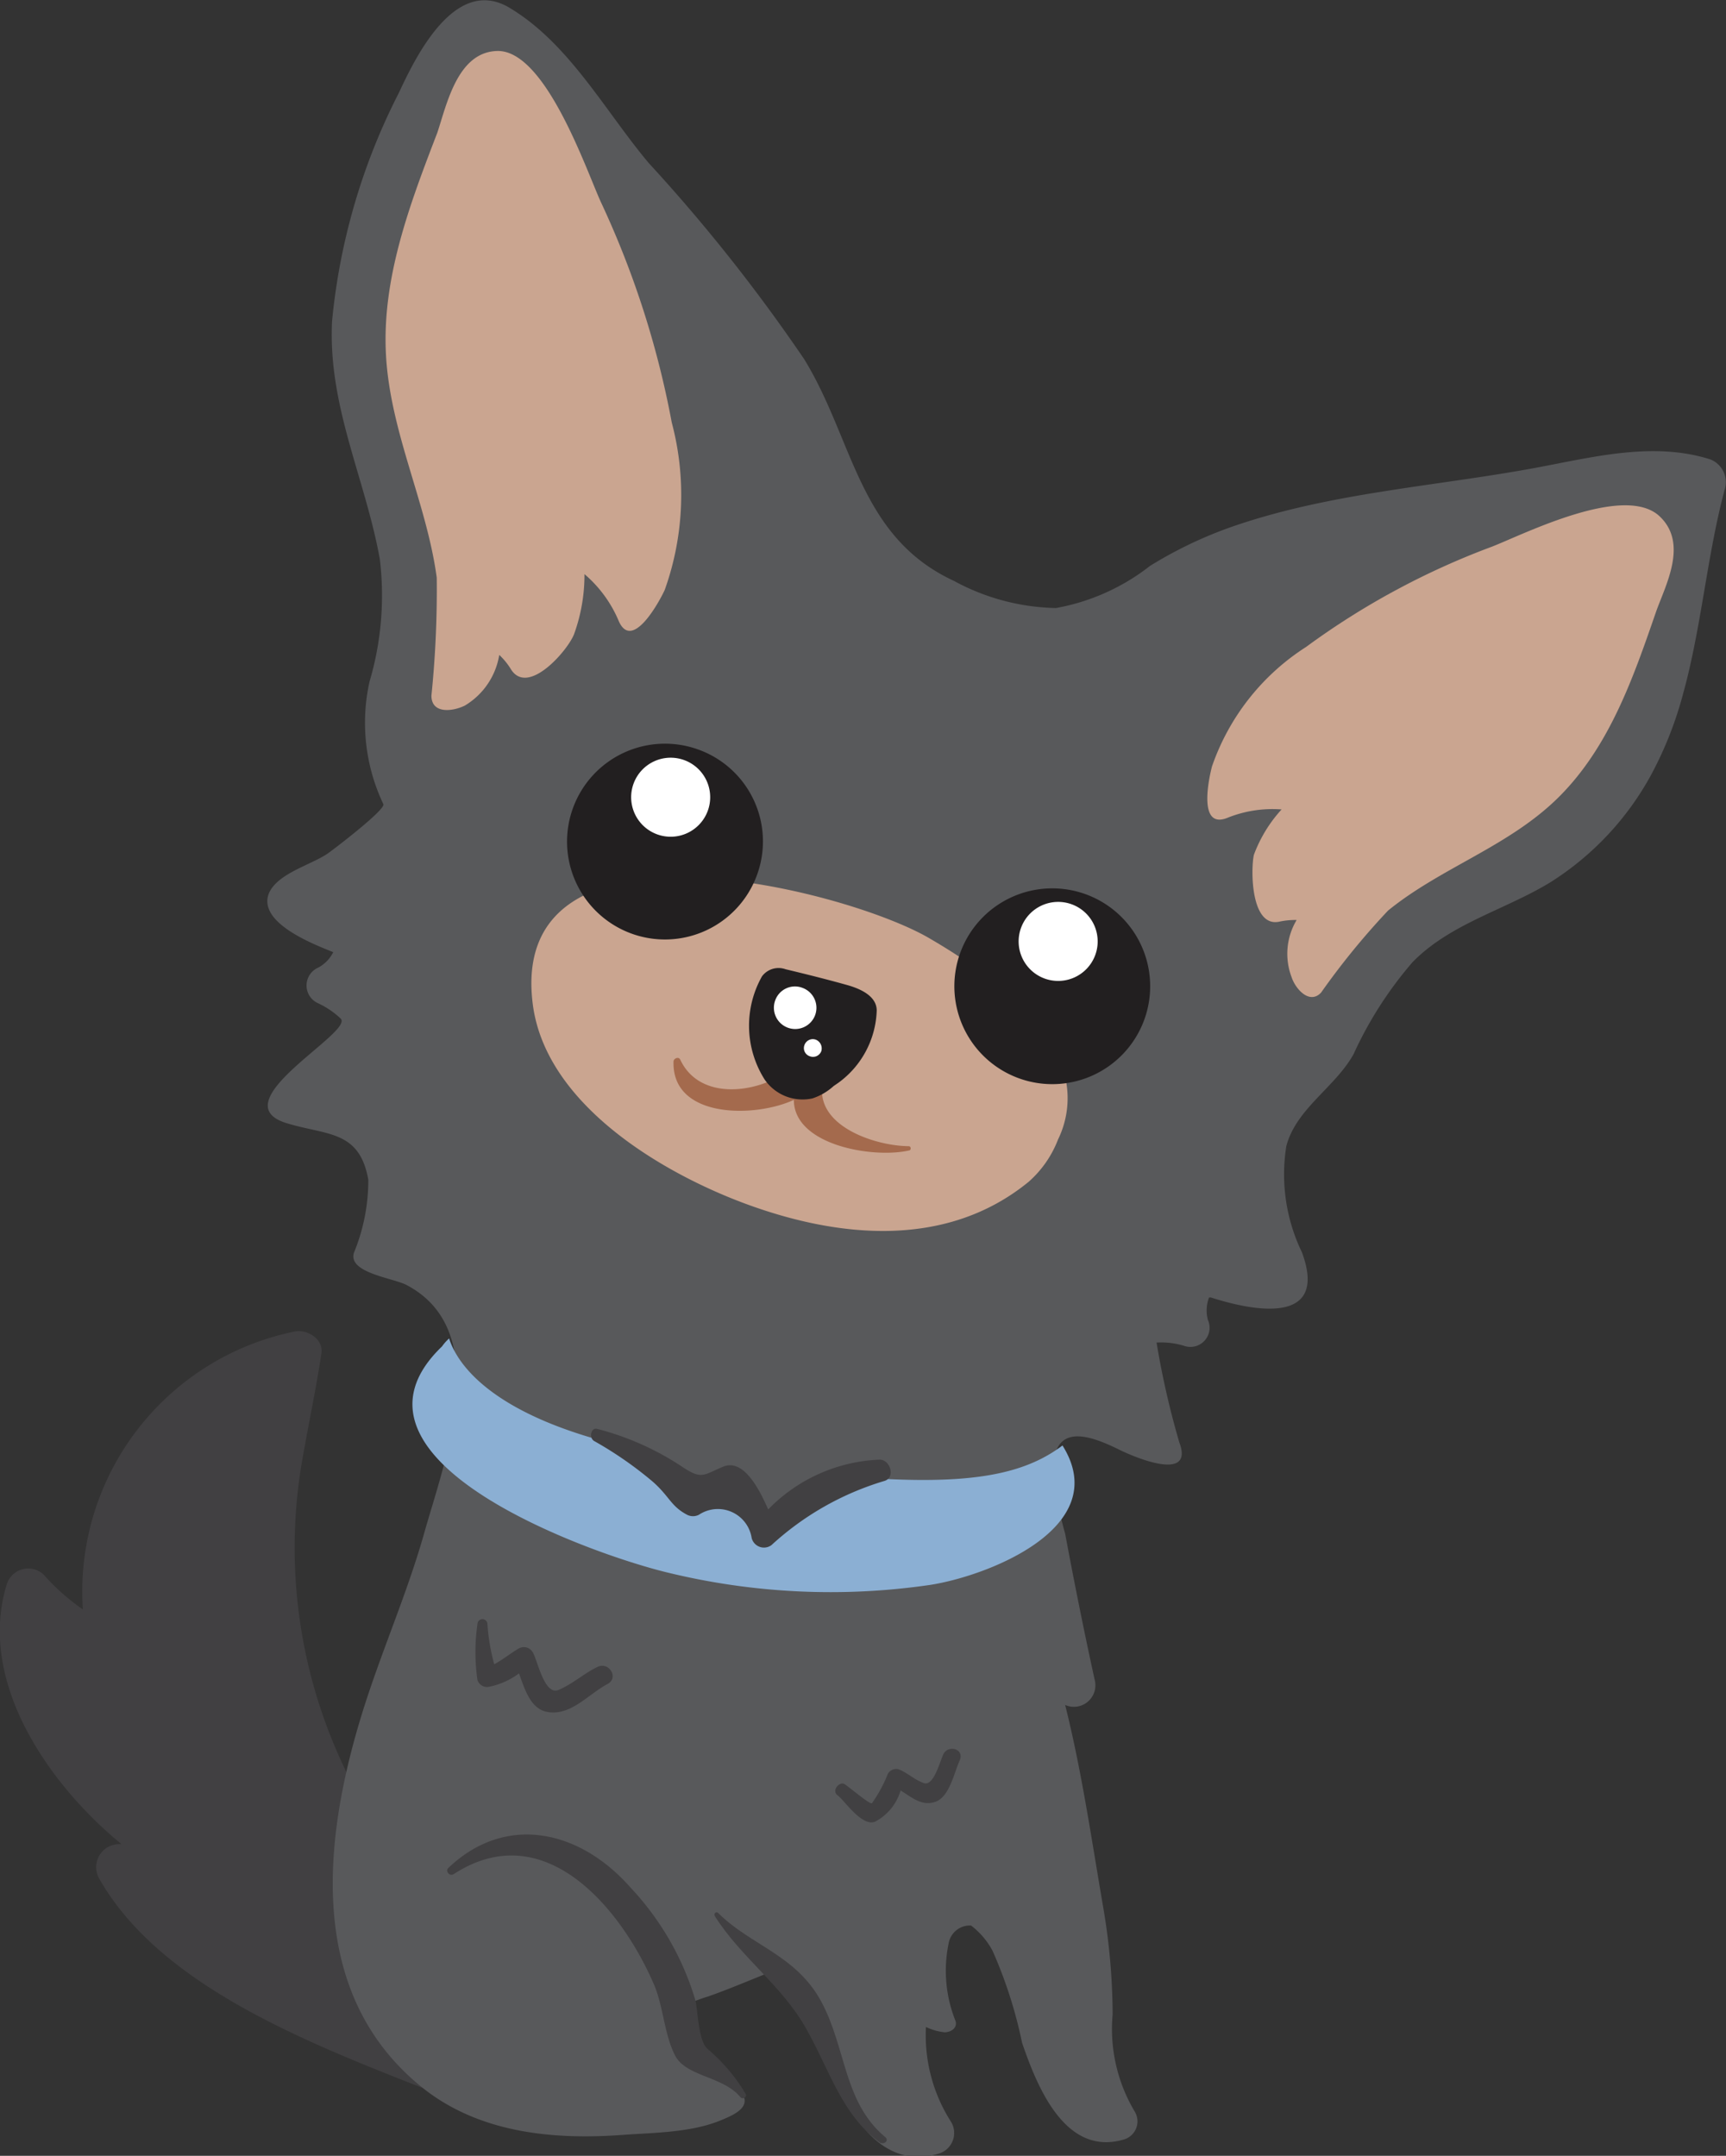 <svg xmlns="http://www.w3.org/2000/svg" viewBox="0 0 58.53 73.11"><rect x="0" y="0" width="58.53" height="73.11" fill="#333333" stroke="none"/><defs><style>.cls-1{fill:#414042;}.cls-2{fill:#58595b;}.cls-3{fill:#caa590;}.cls-4{fill:#221f20;}.cls-5{fill:#fff;}.cls-6{fill:#a46a4d;}.cls-7{fill:#8bafd3;}</style></defs><title>Asset 6</title><g id="Layer_2" data-name="Layer 2"><g id="Layer_1-2" data-name="Layer 1"><path class="cls-1" d="M11.7,60a17.36,17.36,0,0,1-1.41-10.71c.2-1.13.44-2.26.61-3.4.07-.5-.51-.83-.93-.73a9,9,0,0,0-7.16,9.42,7.33,7.33,0,0,1-1.32-1.17.76.76,0,0,0-1.26.32c-1,3.22,1.33,6.71,3.89,8.81l-.07,0a.78.78,0,0,0-.69,1.16c2.38,4.22,8.77,6.16,13,7.92.23.1.88.35.85-.17-.12-1.89-1-3.26-2-4.87C14,64.44,12.74,62.28,11.7,60Z"/><path class="cls-2" d="M58,15.58c-1.79-.57-3.68-.15-5.48.2-3.6.71-7.33.88-10.82,2.11A14.19,14.19,0,0,0,39,19.19a7.26,7.26,0,0,1-3.19,1.43,7.51,7.51,0,0,1-3.46-.92c-3.24-1.5-3.4-4.79-5.08-7.52A57.72,57.72,0,0,0,22,5.53c-1.49-1.77-2.72-4.1-4.78-5.3-1.8-1-3.11,1.66-3.69,2.91a21.43,21.43,0,0,0-2.27,7.76c-.14,2.88,1.12,5.3,1.62,8.06a10.29,10.29,0,0,1-.35,4.16A6.42,6.42,0,0,0,13,27.27c.09.18-1.68,1.53-1.88,1.67-.56.39-1.7.67-2,1.35-.4,1,1.51,1.73,2.18,2l0,0a1.19,1.19,0,0,1-.52.53.66.66,0,0,0,0,1.2,2.9,2.9,0,0,1,.77.52c.48.46-4.11,2.85-1.83,3.55,1.37.42,2.47.23,2.77,1.92A6.49,6.49,0,0,1,12,42.49c-.2.68,1.34.85,1.79,1.09,3,1.58,1.27,6,.59,8.43-.51,1.8-1.24,3.52-1.84,5.29-1.49,4.4-2.38,10,1.64,13.38,1.94,1.64,4.5,1.9,6.94,1.72,1.23-.09,2.82-.07,3.87-.79a1.27,1.27,0,0,0,.13-.11,2.21,2.21,0,0,0-2.69-1.43c0-1-.05-1.57.9-2.12l-.05,0c.23-.06.48-.17.72-.24.69-.24,1.41-.55,2.12-.83a2.25,2.25,0,0,1,1.11.91,4.88,4.88,0,0,1,.4.75c.06.25.13.49.2.7a14,14,0,0,0,.69,1.69,4.59,4.59,0,0,0,.24.5.43.43,0,0,0,.09.1c.66,1.1,1.62,1.92,3,1.5a.73.73,0,0,0,.39-1.09,5.44,5.44,0,0,1-.84-3.2,1.94,1.94,0,0,0,.63.18c.22,0,.45-.15.37-.39a4.57,4.57,0,0,1-.23-2.63.73.73,0,0,1,.76-.6,2.64,2.64,0,0,1,.73.86,15.37,15.37,0,0,1,1,3.12c.51,1.48,1.46,3.88,3.47,3.27a.64.64,0,0,0,.35-.94,5.46,5.46,0,0,1-.75-3.29,21.84,21.84,0,0,0-.33-3.7c-.39-2.27-.72-4.57-1.28-6.8h0a.73.73,0,0,0,1-.86c-.36-1.64-.69-3.29-1-4.95a10.2,10.2,0,0,1-.39-2.38c.11-1.4,1.35-.9,2.26-.45.49.24,2.52,1.1,2-.27a28.66,28.66,0,0,1-.77-3.38,2.67,2.67,0,0,1,.93.11.65.65,0,0,0,.81-.88A1.24,1.24,0,0,1,41,44l.06,0c1.49.48,4,.94,3.09-1.53a6.07,6.07,0,0,1-.53-3.6c.33-1.27,1.66-2,2.28-3.12a13.07,13.07,0,0,1,2-3.12c1.28-1.31,3.13-1.77,4.66-2.7A9.91,9.91,0,0,0,56,26.26a12.67,12.67,0,0,0,1.08-2.75c.62-2.25.8-4.63,1.4-6.89A.83.83,0,0,0,58,15.58Z"/><path class="cls-2" d="M32.86,64.18l0,0c-.21-.27-.69,0-.48.28l0,0c.7.91.59-1.24,0-.32l0,0c-.19.3.29.58.48.28l0,0a.25.25,0,0,0,0-.24Z"/><path class="cls-1" d="M30,72.46c-1.4-1.19-1.3-3-2.15-4.58s-2.4-1.91-3.49-3c-.06-.07-.17,0-.12.1.89,1.41,2.27,2.34,3.1,3.82s1.19,2.88,2.49,3.86C30,72.75,30.17,72.57,30,72.46Z"/><path class="cls-2" d="M21.52,65.65a23.68,23.68,0,0,1,2,4c1.19,1,3.17,1.75.09,2.49-3-1.32-3.57-2.81-3.57-2.81Z"/><path class="cls-1" d="M25.28,71A6,6,0,0,0,24,69.49c-.32-.27-.33-1.27-.42-1.66A9.56,9.56,0,0,0,21.37,64c-1.71-1.94-4.22-2.51-6.17-.65-.11.11.05.29.18.21,3.07-2,5.68,1.13,6.81,3.77.31.75.34,1.69.71,2.39s1.6.69,2.19,1.38C25.19,71.24,25.36,71.09,25.28,71Z"/><path class="cls-3" d="M35.88,38.64a3.66,3.66,0,0,1-1,1.44c-2.78,2.27-6.43,1.91-9.58.75-2.87-1.06-6.78-3.38-7.23-6.75-.9-6.84,10.56-3.94,13.43-2.27,1.81,1.05,3.85,2.54,4.59,4.59A3.18,3.18,0,0,1,35.88,38.64Z"/><path class="cls-4" d="M38.8,34.59a3.32,3.32,0,1,1-2-4.27A3.32,3.32,0,0,1,38.8,34.59Z"/><path class="cls-5" d="M37.14,32.39a1.34,1.34,0,1,1-.79-1.72A1.34,1.34,0,0,1,37.14,32.39Z"/><path class="cls-4" d="M25.66,29.7a3.32,3.32,0,1,1-1.95-4.27A3.31,3.31,0,0,1,25.66,29.7Z"/><path class="cls-5" d="M24,27.5a1.34,1.34,0,1,1-.79-1.72A1.34,1.34,0,0,1,24,27.5Z"/><path class="cls-3" d="M22.78,14.33a31,31,0,0,0-2.41-7.49c-.51-1.13-1.9-5.2-3.54-5.11-1.32.06-1.68,1.81-2,2.77-.93,2.42-1.89,4.94-1.74,7.56s1.38,5,1.72,7.53a35.34,35.34,0,0,1-.18,4c0,.63.72.54,1.13.34a2.46,2.46,0,0,0,1.17-1.72,2.32,2.32,0,0,1,.38.46c.58,1,2-.67,2.17-1.2a5.9,5.9,0,0,0,.34-2,4.25,4.25,0,0,1,1.17,1.61c.46,1,1.37-.68,1.55-1.07A9.56,9.56,0,0,0,22.78,14.33Z"/><path class="cls-3" d="M44.29,21.94a25.86,25.86,0,0,1,6.3-3.4c1.06-.41,4.55-2.19,5.72-1,.94.93.15,2.34-.16,3.23C55.38,23,54.58,25.3,52.89,27s-4,2.4-5.82,3.88a25.25,25.25,0,0,0-2.27,2.78c-.39.42-.87-.12-1-.52a2.23,2.23,0,0,1,.17-1.94,2.54,2.54,0,0,0-.56.05c-1,.25-1-1.76-.89-2.26a4.7,4.7,0,0,1,.94-1.54,4.08,4.08,0,0,0-1.85.29c-1,.39-.61-1.37-.51-1.75A7.85,7.85,0,0,1,44.29,21.94Z"/><path class="cls-6" d="M30.83,38.87c-1.1,0-3.08-.64-2.95-2,0-.35-.29-.48-.56-.42a.4.4,0,0,0-.6-.13c-1.09.78-3,1-3.65-.38-.05-.12-.23-.05-.23.06-.06,1.93,2.74,1.92,4.08,1.3,0,1.55,2.72,2,3.93,1.71A.08.08,0,0,0,30.83,38.87Z"/><path class="cls-4" d="M29.73,34.27c0-.49-.55-.73-.95-.85-.71-.2-1.43-.38-2.14-.55a.7.7,0,0,0-.8.24,3.41,3.41,0,0,0,.09,3.5,1.56,1.56,0,0,0,1.62.64,2,2,0,0,0,.72-.42l.16-.11A3.15,3.15,0,0,0,29.73,34.27Z"/><path class="cls-5" d="M27.64,34.43a.72.72,0,1,1-1.35-.51.71.71,0,0,1,.92-.42A.72.72,0,0,1,27.64,34.43Z"/><path class="cls-5" d="M27.85,35.65a.3.3,0,0,1-.39.17.29.29,0,0,1-.18-.38.3.3,0,0,1,.39-.18A.32.32,0,0,1,27.85,35.65Z"/><path class="cls-7" d="M25.1,49.68c-8-.8-9.57-3.33-9.87-4.29a1.55,1.55,0,0,0-.24.27c-4,3.84,5.07,7.05,7.65,7.67a23.33,23.33,0,0,0,8.89.42c1.92-.29,6.25-1.94,4.5-4.73C34.23,50.38,31.49,50.49,25.1,49.68Z"/><path class="cls-2" d="M27.55,48.71a3.49,3.49,0,0,1-.67.4,1.17,1.17,0,0,0-.53-.45,1.94,1.94,0,0,0-1.3-.09,3.24,3.24,0,0,1-1.84-.2c-.85-.27-1.34,1.11-.68,1.7a3.42,3.42,0,0,0,.79.58.7.7,0,0,0,.72,0h0a2.69,2.69,0,0,0,.85,0l.33-.07h0a1,1,0,0,0,1.26.88,6.61,6.61,0,0,0,2.15-1C29.68,49.73,28.54,47.92,27.55,48.71Z"/><path class="cls-1" d="M29.84,49.5a5.57,5.57,0,0,0-3.79,1.69c-.33-.76-.86-1.73-1.53-1.45s-.72.45-1.39,0a9.46,9.46,0,0,0-2.87-1.28c-.22-.07-.3.3-.11.41a12.71,12.71,0,0,1,2,1.39c.56.5.6.82,1.15,1.11a.44.44,0,0,0,.4,0,1.16,1.16,0,0,1,1.79.79.43.43,0,0,0,.67.24A9.79,9.79,0,0,1,30,50.22C30.37,50.1,30.19,49.51,29.84,49.5Z"/><path class="cls-1" d="M32,59.47c-.12.23-.33,1.12-.67,1s-.55-.35-.86-.47a.33.33,0,0,0-.36.15,4.74,4.74,0,0,1-.54,1c-.06.07-.78-.56-.94-.65s-.45.22-.22.39.81,1.06,1.26.89a1.75,1.75,0,0,0,.87-1.06c.38.23.72.55,1.19.38s.63-1,.81-1.39S32.18,59.16,32,59.47Z"/><path class="cls-1" d="M20.26,56.53c-.46.22-.84.58-1.32.78s-.71-1-.87-1.27a.35.35,0,0,0-.49-.13c-.28.17-.53.37-.82.53a6.78,6.78,0,0,1-.23-1.36.17.17,0,0,0-.34,0,6.65,6.65,0,0,0,0,1.89.34.34,0,0,0,.41.23,2.53,2.53,0,0,0,1-.45c.19.52.38,1.18.93,1.3.81.17,1.41-.59,2.07-.94C21,56.9,20.65,56.34,20.26,56.53Z"/></g></g></svg>